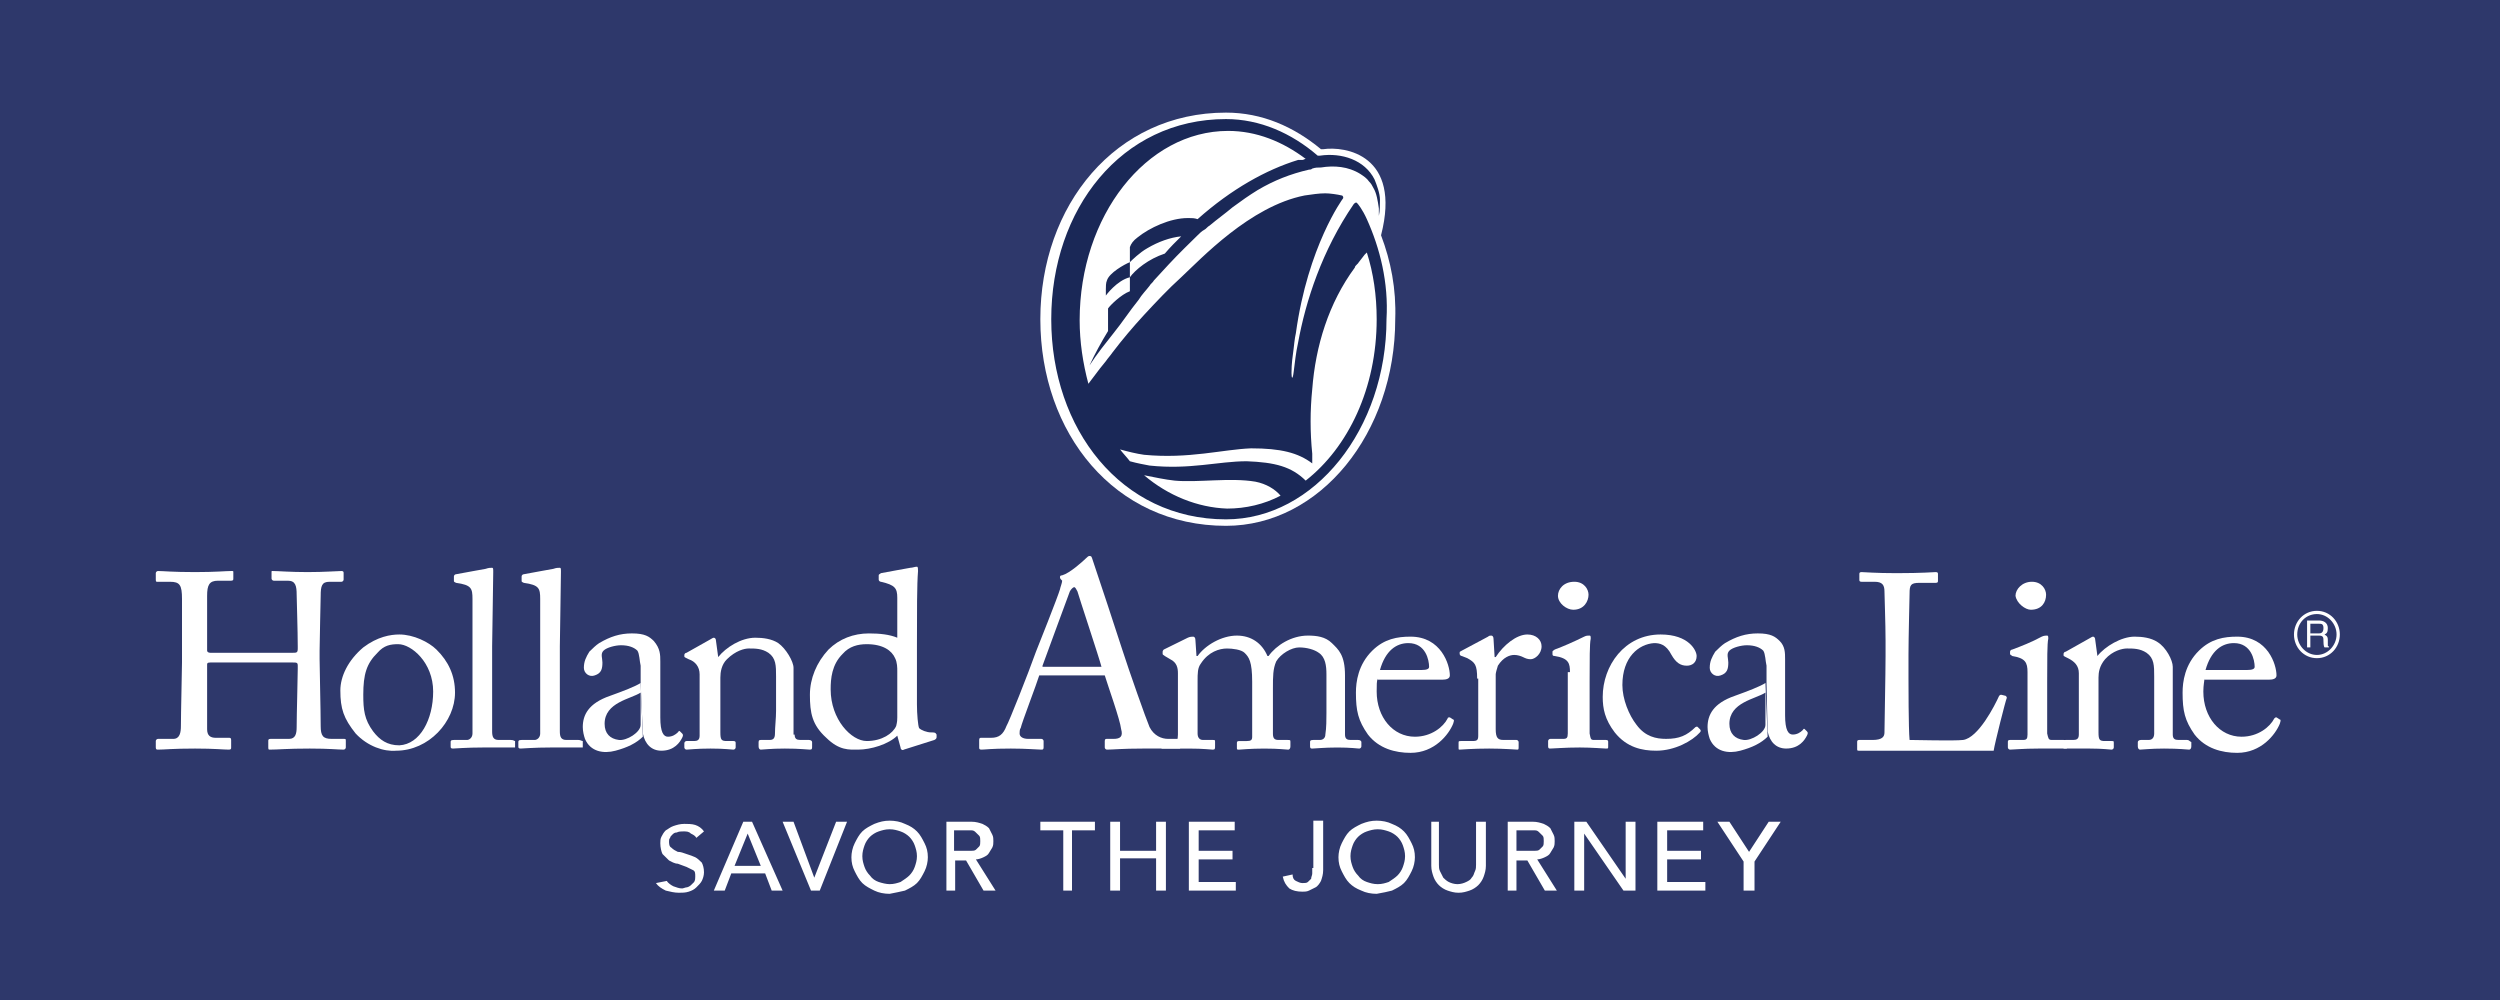 <svg xmlns="http://www.w3.org/2000/svg" width="170" height="68" viewBox="0 0 170 68" fill="none"><rect width="170" height="68" fill="#2E386B"></rect><path d="M118.639 60.561H119.307V58.585L121.089 55.878H120.272L118.936 57.927L117.599 55.878H116.782L118.564 58.585V60.561H118.639ZM112.772 60.561H115.965V59.975H113.366V58.439H115.668V57.853H113.366V56.463H115.817V55.878H112.698V60.561H112.772ZM107.054 60.561H107.723V56.683L110.396 60.561H111.213V55.878H110.545V59.756L107.871 55.878H107.054V60.561ZM103.119 56.463H104.01C104.158 56.463 104.233 56.463 104.381 56.463C104.53 56.463 104.604 56.536 104.678 56.61C104.752 56.683 104.827 56.756 104.901 56.829C104.975 56.902 104.975 57.049 104.975 57.195C104.975 57.341 104.975 57.488 104.901 57.561C104.827 57.634 104.752 57.707 104.678 57.78C104.604 57.853 104.455 57.853 104.381 57.853C104.233 57.853 104.158 57.853 104.01 57.853H103.119V56.463ZM102.45 60.561H103.119V58.512H103.861L105.049 60.561H105.866L104.53 58.439C104.678 58.439 104.901 58.366 105.049 58.292C105.198 58.219 105.347 58.146 105.421 58C105.495 57.853 105.569 57.78 105.644 57.634C105.718 57.488 105.718 57.341 105.718 57.195C105.718 57.049 105.718 56.902 105.644 56.756C105.569 56.61 105.495 56.463 105.421 56.317C105.272 56.17 105.124 56.097 104.975 56.024C104.752 55.951 104.53 55.878 104.233 55.878H102.525V60.561H102.45ZM97.327 55.878V58.878C97.327 59.17 97.401 59.39 97.475 59.61C97.549 59.829 97.698 60.049 97.847 60.195C97.995 60.341 98.218 60.488 98.441 60.561C98.663 60.634 98.886 60.707 99.183 60.707C99.48 60.707 99.703 60.634 99.926 60.561C100.148 60.488 100.371 60.341 100.52 60.195C100.668 60.049 100.817 59.829 100.891 59.61C100.965 59.39 101.04 59.17 101.04 58.878V55.878H100.371V58.805C100.371 58.951 100.371 59.097 100.297 59.244C100.223 59.39 100.223 59.536 100.074 59.683C100 59.829 99.852 59.902 99.703 59.975C99.554 60.049 99.332 60.122 99.109 60.122C98.886 60.122 98.663 60.049 98.515 59.975C98.366 59.902 98.218 59.756 98.144 59.683C98.069 59.536 97.995 59.39 97.921 59.244C97.847 59.097 97.847 58.951 97.847 58.805V55.878H97.327ZM92.945 59.975C92.723 59.902 92.5 59.756 92.352 59.536C92.203 59.39 92.054 59.17 91.98 58.951C91.906 58.731 91.832 58.512 91.832 58.219C91.832 57.927 91.906 57.707 91.98 57.488C92.054 57.268 92.203 57.049 92.352 56.902C92.5 56.756 92.723 56.61 92.945 56.536C93.168 56.463 93.391 56.39 93.688 56.39C93.985 56.39 94.208 56.463 94.431 56.536C94.653 56.61 94.876 56.756 95.025 56.902C95.173 57.049 95.322 57.268 95.396 57.488C95.47 57.707 95.544 57.927 95.544 58.219C95.544 58.512 95.47 58.731 95.396 58.951C95.322 59.17 95.173 59.39 95.025 59.536C94.876 59.683 94.653 59.829 94.431 59.975C94.208 60.049 93.985 60.122 93.688 60.122C93.391 60.122 93.168 60.049 92.945 59.975ZM94.653 60.561C94.951 60.414 95.248 60.268 95.47 60.049C95.693 59.829 95.842 59.536 95.99 59.244C96.139 58.951 96.213 58.585 96.213 58.292C96.213 57.927 96.139 57.634 95.99 57.341C95.842 57.049 95.693 56.756 95.47 56.536C95.248 56.317 95.025 56.17 94.653 56.024C94.356 55.878 93.985 55.805 93.614 55.805C93.243 55.805 92.945 55.878 92.574 56.024C92.277 56.17 91.98 56.317 91.757 56.536C91.535 56.756 91.386 57.049 91.238 57.341C91.089 57.634 91.015 58 91.015 58.292C91.015 58.658 91.089 58.951 91.238 59.244C91.386 59.536 91.535 59.829 91.757 60.049C91.98 60.268 92.203 60.414 92.574 60.561C92.871 60.707 93.243 60.78 93.614 60.78C94.059 60.707 94.356 60.634 94.653 60.561ZM89.233 59.024C89.233 59.17 89.233 59.317 89.233 59.39C89.233 59.536 89.158 59.61 89.158 59.756C89.084 59.829 89.01 59.902 88.936 59.975C88.861 60.049 88.713 60.049 88.564 60.049C88.416 60.049 88.267 59.975 88.119 59.902C87.97 59.829 87.896 59.683 87.896 59.463L87.228 59.61C87.302 59.975 87.451 60.195 87.673 60.414C87.896 60.561 88.193 60.634 88.564 60.634C88.713 60.634 88.861 60.634 89.01 60.561C89.158 60.488 89.307 60.414 89.455 60.341C89.604 60.268 89.752 60.049 89.827 59.902C89.901 59.683 89.975 59.463 89.975 59.17V55.805H89.307V59.024H89.233ZM80.842 60.561H84.035V59.975H81.51V58.439H83.812V57.853H81.51V56.463H83.96V55.878H80.842V60.561ZM75.495 60.561H76.163V58.366H78.614V60.561H79.282V55.878H78.614V57.853H76.163V55.878H75.495V60.561ZM72.228 60.561H72.896V56.463H74.455V55.878H70.743V56.463H72.302V60.561H72.228ZM64.876 56.463H65.693C65.842 56.463 65.916 56.463 66.064 56.463C66.213 56.463 66.287 56.536 66.361 56.61C66.436 56.683 66.51 56.756 66.584 56.829C66.658 56.902 66.658 57.049 66.658 57.195C66.658 57.341 66.658 57.488 66.584 57.561C66.51 57.634 66.436 57.707 66.361 57.78C66.287 57.853 66.139 57.853 66.064 57.853C65.916 57.853 65.842 57.853 65.693 57.853H64.876V56.463ZM64.282 60.561H64.951V58.512H65.693L66.881 60.561H67.698L66.361 58.439C66.51 58.439 66.733 58.366 66.881 58.292C67.03 58.219 67.178 58.146 67.252 58C67.327 57.853 67.401 57.78 67.475 57.634C67.549 57.488 67.549 57.341 67.549 57.195C67.549 57.049 67.549 56.902 67.475 56.756C67.401 56.61 67.327 56.463 67.252 56.317C67.104 56.17 66.955 56.097 66.807 56.024C66.584 55.951 66.361 55.878 66.064 55.878H64.356V60.561H64.282ZM59.752 59.975C59.53 59.902 59.307 59.756 59.158 59.536C59.01 59.39 58.861 59.17 58.787 58.951C58.713 58.731 58.639 58.512 58.639 58.219C58.639 57.927 58.713 57.707 58.787 57.488C58.861 57.268 59.01 57.049 59.158 56.902C59.307 56.756 59.53 56.61 59.752 56.536C59.975 56.463 60.198 56.39 60.495 56.39C60.792 56.39 61.015 56.463 61.238 56.536C61.46 56.61 61.683 56.756 61.832 56.902C61.98 57.049 62.129 57.268 62.203 57.488C62.277 57.707 62.352 57.927 62.352 58.219C62.352 58.512 62.277 58.731 62.203 58.951C62.129 59.17 61.98 59.39 61.832 59.536C61.683 59.683 61.46 59.829 61.238 59.975C61.015 60.049 60.792 60.122 60.495 60.122C60.272 60.122 59.975 60.049 59.752 59.975ZM61.535 60.561C61.832 60.414 62.129 60.268 62.352 60.049C62.574 59.829 62.723 59.536 62.871 59.244C63.02 58.951 63.094 58.585 63.094 58.292C63.094 57.927 63.02 57.634 62.871 57.341C62.723 57.049 62.574 56.756 62.352 56.536C62.129 56.317 61.906 56.17 61.535 56.024C61.238 55.878 60.866 55.805 60.495 55.805C60.124 55.805 59.827 55.878 59.455 56.024C59.158 56.17 58.861 56.317 58.639 56.536C58.416 56.756 58.267 57.049 58.119 57.341C57.97 57.634 57.896 58 57.896 58.292C57.896 58.658 57.97 58.951 58.119 59.244C58.267 59.536 58.416 59.829 58.639 60.049C58.861 60.268 59.158 60.414 59.455 60.561C59.752 60.707 60.124 60.78 60.495 60.78C60.866 60.707 61.238 60.634 61.535 60.561ZM55.148 60.561H55.743L57.599 55.878H56.856L55.371 59.683L53.96 55.878H53.218L55.148 60.561ZM49.95 58.878L50.842 56.683L51.733 58.878H49.95ZM48.54 60.561H49.282L49.728 59.39H52.03L52.475 60.561H53.218L51.139 55.878H50.544L48.54 60.561ZM44.604 60.049C44.752 60.268 44.975 60.414 45.272 60.561C45.569 60.634 45.866 60.707 46.163 60.707C46.386 60.707 46.609 60.707 46.832 60.634C47.054 60.561 47.203 60.488 47.352 60.341C47.5 60.195 47.648 60.049 47.723 59.902C47.797 59.756 47.871 59.536 47.871 59.317C47.871 59.024 47.797 58.805 47.723 58.658C47.574 58.512 47.426 58.366 47.277 58.292C47.129 58.219 46.906 58.146 46.683 58.073C46.46 58 46.312 57.927 46.089 57.927C45.941 57.853 45.792 57.78 45.644 57.634C45.495 57.561 45.495 57.341 45.495 57.195C45.495 57.122 45.495 57.049 45.569 56.975C45.569 56.902 45.644 56.829 45.718 56.756C45.792 56.683 45.866 56.61 46.015 56.61C46.163 56.536 46.312 56.536 46.46 56.536C46.683 56.536 46.832 56.536 46.98 56.683C47.129 56.756 47.277 56.829 47.352 56.975L47.871 56.536C47.723 56.317 47.5 56.17 47.277 56.097C47.054 56.024 46.757 56.024 46.535 56.024C46.238 56.024 46.015 56.097 45.792 56.17C45.569 56.244 45.421 56.39 45.272 56.463C45.124 56.61 45.05 56.756 44.975 56.902C44.901 57.049 44.901 57.195 44.901 57.341C44.901 57.634 44.975 57.927 45.05 58.073C45.198 58.219 45.346 58.366 45.495 58.512C45.644 58.585 45.866 58.731 46.089 58.731C46.312 58.805 46.46 58.878 46.683 58.951C46.832 59.024 46.98 59.097 47.129 59.17C47.277 59.244 47.277 59.39 47.277 59.61C47.277 59.756 47.277 59.829 47.203 59.975C47.129 60.049 47.054 60.122 46.98 60.195C46.906 60.268 46.757 60.341 46.683 60.341C46.609 60.341 46.46 60.414 46.386 60.414C46.163 60.414 46.015 60.341 45.792 60.268C45.644 60.195 45.421 60.049 45.346 59.902L44.604 60.049Z" fill="white"></path><path d="M93.911 16C95.322 10.512 91.46 9.927 89.975 10.146C89.901 10.146 89.901 10.146 89.827 10.146C87.97 8.609 85.817 7.658 83.366 7.658C75.866 7.658 70.743 13.951 70.743 21.707C70.743 29.463 75.792 35.756 83.366 35.756C89.752 35.756 94.876 29.463 94.876 21.707C94.951 19.658 94.579 17.756 93.911 16Z" fill="white"></path><path d="M92.945 14.902C92.648 14.243 92.352 13.877 92.277 13.804C92.203 13.731 92.129 13.804 92.054 13.877C89.901 17.023 88.787 20.462 88.267 23.316C88.119 23.975 88.044 24.706 87.97 25.292C87.896 25.877 87.822 25.731 87.822 25.365C87.822 24.706 87.896 24.267 87.97 23.682C87.97 23.682 88.044 22.95 88.119 22.658C88.936 16.731 91.312 13.511 91.312 13.511C91.386 13.438 91.312 13.292 91.238 13.292C90.941 13.219 90.421 13.146 90.124 13.146C89.678 13.146 89.233 13.219 88.713 13.292C85 14.024 81.658 17.609 80.322 18.853C79.431 19.658 78.614 20.536 77.797 21.414C77.054 22.219 76.312 23.097 75.644 23.975C75.495 24.194 75.347 24.341 75.198 24.56C75.124 24.633 74.604 25.292 74.01 26.097C73.639 24.706 73.416 23.243 73.416 21.78C73.416 14.682 77.945 8.902 83.515 8.902C85.445 8.902 87.228 9.633 88.787 10.804C88.713 10.804 88.639 10.877 88.564 10.877H88.49C88.49 10.877 88.49 10.877 88.416 10.877H88.267C86.114 11.536 83.738 12.853 81.436 14.902C81.213 14.828 81.064 14.828 80.842 14.828H80.767C79.579 14.828 78.168 15.487 77.352 16.145C77.054 16.365 76.906 16.584 76.832 16.804V17.755V17.828C76.98 17.682 77.5 17.17 78.02 16.877C78.762 16.438 79.579 16.145 80.322 16.072C79.951 16.438 79.579 16.804 79.208 17.243C78.094 17.609 77.203 18.341 76.832 18.853V17.828C76.46 17.975 75.421 18.56 75.272 19.072C75.198 19.219 75.198 19.511 75.198 19.658C75.198 19.731 75.198 19.731 75.198 19.731C75.198 19.804 75.198 20.097 75.198 20.097C75.198 20.097 75.941 19.072 76.832 18.853V19.804C76.238 20.023 75.495 20.755 75.347 20.975C75.347 21.048 75.347 21.999 75.347 22.511C74.901 23.243 74.455 24.048 74.084 24.853C74.604 24.048 75.198 23.316 75.718 22.658C76.312 21.926 76.832 21.121 77.426 20.389C77.648 20.023 77.945 19.731 78.168 19.438C78.243 19.292 78.391 19.219 78.465 19.072C79.134 18.341 79.802 17.609 80.544 16.877C80.842 16.584 81.139 16.292 81.436 15.999C81.584 15.853 81.733 15.706 81.881 15.633C82.03 15.56 82.104 15.414 82.252 15.341C82.772 14.902 83.292 14.536 83.812 14.097C84.406 13.658 84.926 13.292 85.52 12.926C86.634 12.267 87.748 11.828 89.01 11.536C89.084 11.536 89.158 11.536 89.233 11.463C89.455 11.389 89.604 11.389 89.827 11.389C90.718 11.243 91.683 11.316 92.5 11.828C92.723 11.975 92.945 12.121 93.094 12.341C93.243 12.487 93.317 12.633 93.391 12.78C93.614 13.146 93.688 13.658 93.762 14.17C93.762 14.316 93.762 14.536 93.762 14.682C93.837 14.316 93.837 13.95 93.837 13.585C93.837 13.146 93.614 12.56 93.465 12.194C92.797 10.877 91.238 10.365 89.752 10.585C89.678 10.585 89.678 10.585 89.604 10.585C87.822 9.048 85.668 8.097 83.366 8.097C76.238 8.097 71.485 14.243 71.485 21.706C71.485 29.17 76.238 35.316 83.366 35.316C89.381 35.316 94.282 29.17 94.282 21.706C94.431 19.219 93.837 16.877 92.945 14.902ZM77.797 32.316C78.54 32.462 79.208 32.609 79.876 32.682C81.436 32.828 83.663 32.462 85.371 32.755C86.114 32.902 86.708 33.267 87.079 33.706C85.965 34.292 84.703 34.584 83.441 34.584C81.436 34.511 79.431 33.706 77.797 32.316ZM89.233 30.853C89.084 29.389 89.084 27.926 89.233 26.462C89.455 23.536 90.347 20.609 92.129 18.194C92.129 18.121 92.203 18.048 92.277 17.975L92.352 17.902C92.352 17.902 92.277 17.975 92.797 17.316C92.871 17.243 92.871 17.243 92.945 17.17C93.391 18.56 93.614 20.097 93.614 21.706C93.614 26.389 91.683 30.414 88.787 32.682C87.822 31.731 86.708 31.438 84.777 31.365C82.847 31.365 80.916 31.95 78.168 31.658C77.797 31.584 77.352 31.511 76.832 31.365C76.609 31.072 76.386 30.853 76.163 30.56C76.683 30.706 77.277 30.853 77.797 30.926C80.842 31.219 83.144 30.56 85.074 30.487C87.079 30.487 88.267 30.78 89.233 31.511C89.233 31.292 89.233 31.072 89.233 30.853Z" fill="#1A2857"></path><path d="M80.025 50.244H79.431C78.985 50.244 78.465 50.024 78.168 49.439C77.945 48.927 76.757 45.561 76.312 44.17C75.941 43 74.678 39.195 74.307 38.097C74.233 37.878 74.233 37.805 74.084 37.805C74.01 37.805 73.936 37.878 73.861 37.951C73.639 38.17 72.748 38.975 72.228 39.122C72.079 39.122 72.079 39.195 72.079 39.268C72.079 39.341 72.153 39.414 72.228 39.488C72.228 39.634 72.079 40 72.079 40.073C71.931 40.585 70.594 43.951 70.445 44.317C69.926 45.78 68.589 49.146 68.441 49.366C68.218 49.951 67.921 50.17 67.401 50.17H66.733C66.658 50.17 66.584 50.17 66.584 50.317V50.829C66.584 50.902 66.584 50.975 66.733 50.975C66.955 50.975 67.401 50.902 68.738 50.902C69.777 50.902 70.594 50.975 70.817 50.975C70.891 50.975 70.965 50.975 70.965 50.829V50.39C70.965 50.317 70.891 50.244 70.817 50.244H69.926C69.554 50.244 69.332 50.097 69.332 49.878C69.332 49.805 69.332 49.585 69.406 49.512C69.48 49.146 70.52 46.439 70.668 45.927H75.124C75.347 46.658 76.163 48.927 76.238 49.585C76.386 50.097 76.163 50.244 75.718 50.244H75.272C75.198 50.244 75.124 50.244 75.124 50.39V50.829C75.124 50.902 75.198 50.975 75.272 50.975C75.644 50.975 76.312 50.902 77.723 50.902H80.248V50.829V50.39C80.173 50.317 80.173 50.244 80.025 50.244ZM70.891 45.268C71.04 44.829 72.673 40.439 72.748 40.219C72.822 40.073 72.97 39.927 73.044 39.927C73.119 39.927 73.193 40.073 73.267 40.219C73.342 40.512 74.752 44.756 74.901 45.341H70.891V45.268Z" fill="white"></path><path d="M12.376 44.317C12.376 43.219 12.376 41.024 12.376 40.731C12.376 39.78 12.228 39.561 11.559 39.561H10.668C10.594 39.561 10.594 39.488 10.594 39.414V38.975C10.594 38.902 10.668 38.829 10.743 38.829C11.114 38.829 11.708 38.902 13.267 38.902C14.678 38.902 15.347 38.829 15.718 38.829C15.866 38.829 15.866 38.829 15.866 38.902V39.341C15.866 39.414 15.866 39.488 15.718 39.488H14.827C14.233 39.488 14.084 39.78 14.084 40.512C14.084 40.731 14.084 42.927 14.084 43.878V44.244C14.084 44.317 14.158 44.39 14.307 44.39H19.876C20.173 44.39 20.247 44.39 20.247 44.097V43.951C20.247 42.927 20.173 40.658 20.173 40.439C20.173 39.853 20.099 39.488 19.579 39.488H18.614C18.54 39.488 18.465 39.414 18.465 39.341V38.902C18.465 38.829 18.465 38.829 18.54 38.829C18.911 38.829 19.728 38.902 20.916 38.902C22.104 38.902 22.921 38.829 23.218 38.829C23.366 38.829 23.366 38.902 23.366 38.975V39.414C23.366 39.488 23.292 39.561 23.218 39.561H22.401C21.881 39.561 21.807 39.853 21.807 40.512C21.807 40.731 21.733 43.585 21.733 44.244V44.829C21.733 45.414 21.807 48.341 21.807 49.366C21.807 50.024 21.955 50.244 22.549 50.244H23.366C23.515 50.244 23.515 50.244 23.515 50.39V50.829C23.515 50.902 23.441 50.975 23.366 50.975C22.995 50.975 22.401 50.902 21.064 50.902C19.505 50.902 18.911 50.975 18.317 50.975C18.243 50.975 18.243 50.902 18.243 50.829V50.39C18.243 50.317 18.243 50.244 18.391 50.244H19.654C20.099 50.244 20.173 49.878 20.173 49.439C20.173 48.561 20.247 46.146 20.247 45.488V45.268C20.247 45.049 20.173 45.049 19.876 45.049H14.307C14.084 45.049 14.084 45.122 14.084 45.195V45.561C14.084 46.073 14.084 48.341 14.084 49.585C14.084 50.024 14.307 50.171 14.678 50.171H15.569C15.644 50.171 15.718 50.171 15.718 50.317V50.829C15.718 50.902 15.718 50.975 15.569 50.975C15.198 50.975 14.604 50.902 13.267 50.902C11.708 50.902 11.188 50.975 10.743 50.975C10.668 50.975 10.594 50.975 10.594 50.829V50.39C10.594 50.317 10.668 50.244 10.743 50.244H11.782C12.228 50.244 12.302 49.805 12.302 49.366C12.302 48.488 12.376 45.488 12.376 45.049V44.317Z" fill="white"></path><path d="M29.455 47.024C29.455 45.048 27.97 43.804 27.079 43.804C26.559 43.804 26.114 43.877 25.668 44.389C24.926 45.121 24.703 45.853 24.703 47.243C24.703 48.267 24.777 48.926 25.371 49.731C25.817 50.316 26.337 50.682 27.154 50.682C28.564 50.609 29.455 48.926 29.455 47.024ZM24.183 49.877C23.366 48.853 23.144 48.194 23.144 46.95C23.144 45.999 23.663 44.902 24.703 44.024C25.668 43.292 26.559 43.145 27.154 43.145C28.119 43.145 29.158 43.658 29.678 44.17C30.495 44.975 30.941 45.926 30.941 47.097C30.941 49.072 29.158 51.048 26.931 51.048C26.114 51.121 25 50.755 24.183 49.877Z" fill="white"></path><path d="M54.035 49.951C54.035 50.243 54.183 50.316 54.406 50.316H55C55.148 50.316 55.223 50.39 55.223 50.463V50.755C55.223 50.902 55.223 50.975 55.074 50.975C54.926 50.975 54.406 50.902 53.366 50.902C52.401 50.902 51.881 50.975 51.733 50.975C51.658 50.975 51.584 50.902 51.584 50.755V50.463C51.584 50.316 51.658 50.316 51.807 50.316H52.327C52.55 50.316 52.698 50.243 52.698 49.877C52.698 49.438 52.772 48.853 52.772 48.341V45.999C52.772 45.268 52.772 44.755 52.252 44.39C51.807 44.097 51.361 44.097 50.916 44.097C50.619 44.097 50.025 44.243 49.431 44.829C49.059 45.194 48.985 45.707 48.985 46.073V49.804C48.985 50.316 49.059 50.39 49.431 50.39H49.876C50.025 50.39 50.025 50.463 50.025 50.536V50.829C50.025 50.902 49.95 50.975 49.876 50.975C49.728 50.975 49.282 50.902 48.317 50.902C47.352 50.902 46.832 50.975 46.683 50.975C46.609 50.975 46.535 50.902 46.535 50.829V50.536C46.535 50.463 46.609 50.39 46.683 50.39H47.203C47.426 50.39 47.574 50.316 47.574 50.024V45.853C47.574 45.341 47.277 44.975 46.832 44.829L46.683 44.755C46.535 44.682 46.535 44.682 46.535 44.609V44.536C46.535 44.463 46.609 44.39 46.683 44.39L48.243 43.512C48.391 43.438 48.465 43.365 48.54 43.365C48.614 43.365 48.688 43.438 48.688 43.585L48.837 44.682C49.356 44.024 50.396 43.365 51.361 43.365C51.881 43.365 52.475 43.438 52.921 43.731C53.441 44.097 53.96 44.975 53.96 45.414V49.951H54.035Z" fill="white"></path><path d="M61.015 45.634C61.015 45.414 61.015 45.048 60.866 44.756C60.644 44.243 60.05 43.804 58.936 43.804C58.342 43.804 57.748 43.951 57.302 44.463C56.559 45.195 56.485 46.146 56.485 46.878C56.485 48.926 57.896 50.39 58.936 50.39C59.975 50.39 60.718 49.878 60.941 49.365C61.015 49.073 61.015 48.926 61.015 48.78V45.634ZM61.015 40.658C61.015 39.999 60.866 39.78 59.901 39.56C59.827 39.56 59.752 39.487 59.752 39.414V39.121C59.752 39.048 59.827 39.048 59.901 38.975C60.644 38.829 61.535 38.682 61.906 38.609C62.054 38.609 62.203 38.536 62.352 38.536C62.426 38.536 62.426 38.682 62.426 38.829C62.352 39.707 62.352 41.609 62.352 43.951V47.902C62.352 48.56 62.426 49.365 62.5 49.512C62.648 49.658 63.02 49.804 63.317 49.804C63.54 49.804 63.614 49.804 63.688 49.951V50.097C63.688 50.17 63.688 50.243 63.54 50.317L61.46 50.975C61.386 51.048 61.238 50.975 61.238 50.829L61.015 50.024C60.421 50.609 59.233 50.975 58.342 50.975C57.748 50.975 57.079 51.048 56.188 50.17C55.223 49.292 55.074 48.487 55.074 47.243C55.074 46.146 55.52 45.048 56.337 44.17C57.079 43.439 58.044 43.073 59.084 43.073C59.827 43.073 60.495 43.146 61.015 43.365V40.658Z" fill="white"></path><path d="M96.658 45.56C97.03 45.56 97.178 45.487 97.178 45.341C97.178 44.902 96.956 43.731 95.767 43.731C94.951 43.731 94.208 44.243 93.837 45.56H96.658ZM93.688 46.146C93.614 46.292 93.614 46.585 93.614 47.024C93.614 48.78 94.728 50.097 96.213 50.097C97.327 50.097 98.144 49.438 98.441 48.853C98.441 48.78 98.515 48.78 98.589 48.78L98.812 48.926C98.886 48.926 98.886 48.999 98.812 49.219C98.515 49.95 97.549 51.194 95.916 51.194C94.876 51.194 93.762 50.902 93.02 49.95C92.352 48.999 92.203 48.341 92.203 47.097C92.203 46.365 92.352 45.194 93.317 44.243C94.134 43.438 95.025 43.292 95.916 43.292C97.995 43.292 98.589 45.194 98.589 45.926C98.589 46.146 98.366 46.219 98.069 46.219H93.688V46.146Z" fill="white"></path><path d="M100.446 46.145C100.446 45.194 100.297 45.048 99.777 44.755L99.406 44.609C99.332 44.609 99.257 44.536 99.257 44.463V44.389C99.257 44.316 99.257 44.316 99.406 44.243L101.188 43.292C101.262 43.219 101.337 43.219 101.411 43.219C101.485 43.219 101.559 43.292 101.559 43.438L101.634 44.682H101.708C102.228 43.877 103.119 43.145 103.861 43.145C104.455 43.145 104.827 43.511 104.827 43.95C104.827 44.463 104.381 44.828 104.084 44.828C103.861 44.828 103.713 44.755 103.564 44.682C103.416 44.609 103.193 44.536 102.97 44.536C102.673 44.536 102.228 44.682 101.856 45.267C101.782 45.487 101.708 45.78 101.708 45.853V49.584C101.708 50.17 101.856 50.316 102.228 50.316H103.119C103.193 50.316 103.267 50.389 103.267 50.463V50.828C103.267 50.902 103.267 50.975 103.193 50.975C103.119 50.975 102.228 50.902 101.262 50.902C100.149 50.902 99.332 50.975 99.257 50.975C99.183 50.975 99.183 50.975 99.183 50.828V50.536C99.183 50.389 99.183 50.389 99.406 50.389H100.149C100.446 50.389 100.52 50.316 100.52 50.024C100.52 49.438 100.52 48.78 100.52 47.902V46.145H100.446Z" fill="white"></path><path d="M106.757 45.707C106.757 45.121 106.683 44.756 105.718 44.609C105.569 44.609 105.569 44.536 105.569 44.463V44.317C105.569 44.243 105.644 44.243 105.718 44.17C106.312 43.951 106.98 43.658 107.723 43.292C107.871 43.219 107.946 43.219 108.094 43.219C108.168 43.219 108.168 43.292 108.168 43.439C108.094 43.731 108.094 44.902 108.094 46.365V48.341C108.094 49.073 108.094 49.658 108.094 49.878C108.168 50.243 108.168 50.317 108.391 50.317H109.208C109.356 50.317 109.356 50.39 109.356 50.463V50.756C109.356 50.902 109.356 50.902 109.208 50.902C109.059 50.902 108.243 50.829 107.426 50.829C106.386 50.829 105.644 50.902 105.421 50.902C105.347 50.902 105.272 50.902 105.272 50.756V50.39C105.272 50.317 105.347 50.243 105.421 50.243H106.312C106.535 50.243 106.609 50.17 106.609 49.878C106.609 49.365 106.609 48.78 106.609 48.268V45.707H106.757ZM105.941 40.512C105.941 40.073 106.312 39.56 107.054 39.56C107.723 39.56 108.02 40.073 108.02 40.439C108.02 40.878 107.723 41.463 106.98 41.463C106.535 41.463 105.941 41.024 105.941 40.512Z" fill="white"></path><path d="M110.322 46.584C110.322 47.536 110.767 48.633 111.287 49.292C111.881 50.097 112.624 50.243 113.292 50.243C114.183 50.243 114.703 50.024 115.297 49.438C115.371 49.438 115.371 49.365 115.446 49.438L115.594 49.584C115.668 49.658 115.668 49.731 115.594 49.804C115.074 50.389 113.886 51.048 112.624 51.048C111.658 51.048 110.619 50.828 109.802 49.804C109.134 48.926 108.985 48.194 108.985 47.389C108.985 45.267 110.47 43.145 112.921 43.145C114.851 43.145 115.371 44.243 115.371 44.609C115.371 45.048 115.074 45.267 114.703 45.267C114.257 45.267 113.96 45.048 113.663 44.536C113.292 43.804 112.847 43.731 112.475 43.731C111.436 43.804 110.322 44.682 110.322 46.584Z" fill="white"></path><path d="M128.218 43.585C128.218 42.414 128.144 40.512 128.144 40.219C128.144 39.78 127.995 39.561 127.475 39.561H126.584C126.436 39.561 126.436 39.488 126.436 39.414V39.049C126.436 38.975 126.436 38.902 126.584 38.902C126.807 38.902 127.475 38.975 128.96 38.975C130.743 38.975 131.485 38.902 131.634 38.902C131.782 38.902 131.782 38.975 131.782 39.049V39.488C131.782 39.561 131.782 39.634 131.634 39.634H130.52C129.926 39.634 129.851 39.78 129.851 40.366C129.851 40.585 129.777 43.293 129.777 44.536V46.073C129.777 46.366 129.777 49.585 129.851 50.317C130.223 50.317 132.896 50.39 133.49 50.317C134.53 50.171 135.644 47.975 135.941 47.317C136.015 47.244 136.015 47.244 136.089 47.244L136.386 47.317C136.46 47.39 136.46 47.39 136.46 47.463C136.386 47.61 135.644 50.536 135.569 51.049C135.347 51.049 133.936 51.049 132.302 51.049C130.668 51.049 129.851 51.049 128.812 51.049C128.069 51.049 127.549 51.049 127.178 51.049C126.807 51.049 126.584 51.049 126.436 51.049C126.287 51.049 126.287 51.049 126.287 50.902V50.463C126.287 50.39 126.287 50.317 126.436 50.317H127.327C127.995 50.317 128.144 50.097 128.144 49.805C128.144 49.439 128.218 45.707 128.218 44.61V43.585Z" fill="white"></path><path d="M152.797 45.56C153.168 45.56 153.317 45.487 153.317 45.341C153.317 44.902 153.094 43.731 151.906 43.731C151.089 43.731 150.347 44.243 149.975 45.56H152.797ZM149.901 46.146C149.901 46.292 149.827 46.585 149.827 47.024C149.827 48.78 150.941 50.097 152.426 50.097C153.54 50.097 154.356 49.438 154.653 48.853C154.728 48.78 154.728 48.78 154.802 48.78L155.025 48.926C155.099 48.926 155.099 48.999 155.025 49.219C154.728 49.95 153.762 51.194 152.129 51.194C151.089 51.194 149.975 50.902 149.233 49.95C148.564 48.999 148.416 48.341 148.416 47.097C148.416 46.365 148.564 45.194 149.53 44.243C150.347 43.438 151.238 43.292 152.129 43.292C154.208 43.292 154.802 45.194 154.802 45.926C154.802 46.146 154.579 46.219 154.282 46.219H149.901V46.146Z" fill="white"></path><path d="M148.713 50.316H148.119C147.896 50.316 147.748 50.243 147.748 49.95V45.341C147.748 44.902 147.302 44.024 146.708 43.658C146.262 43.365 145.668 43.292 145.149 43.292C144.257 43.292 143.144 43.95 142.624 44.609L142.475 43.511C142.475 43.365 142.401 43.292 142.327 43.292C142.252 43.292 142.178 43.365 142.03 43.438L140.47 44.316C140.396 44.316 140.322 44.39 140.322 44.463V44.536C140.322 44.609 140.322 44.609 140.47 44.682L140.619 44.755C141.064 44.975 141.361 45.268 141.361 45.78V49.95C141.361 50.243 141.213 50.316 140.99 50.316H140.47C140.322 50.316 140.322 50.39 140.322 50.463V50.829C140.322 50.902 140.322 50.902 140.322 50.902H142.104C142.995 50.902 143.515 50.975 143.589 50.975C143.663 50.975 143.738 50.902 143.738 50.829V50.536C143.738 50.39 143.738 50.39 143.589 50.39H143.144C142.772 50.39 142.698 50.316 142.698 49.804V46.072C142.698 45.707 142.772 45.268 143.144 44.829C143.663 44.243 144.332 44.097 144.629 44.097C145.074 44.097 145.52 44.097 145.965 44.39C146.485 44.755 146.485 45.268 146.485 45.999V48.341C146.485 48.78 146.485 49.365 146.485 49.877C146.485 50.17 146.337 50.316 146.114 50.316H145.594C145.446 50.316 145.371 50.39 145.371 50.463V50.755C145.371 50.902 145.446 50.975 145.52 50.975C145.668 50.975 146.262 50.902 147.153 50.902C148.193 50.902 148.787 50.975 148.861 50.975C148.936 50.975 149.01 50.902 149.01 50.755V50.463C148.861 50.39 148.861 50.316 148.713 50.316Z" fill="white"></path><path d="M120.124 46.438V45.267C120.05 44.975 120.05 44.462 119.901 44.243C119.678 44.023 119.307 43.877 118.787 43.877C118.416 43.877 117.822 44.023 117.599 44.243C117.376 44.462 117.525 44.755 117.525 45.048C117.525 45.487 117.451 45.78 117.005 45.926C116.634 46.072 116.262 45.78 116.262 45.414C116.262 44.975 116.411 44.682 116.634 44.316C116.856 44.097 117.079 43.877 117.302 43.731C118.045 43.292 118.713 43.072 119.53 43.072C120.421 43.072 120.718 43.292 121.015 43.584C121.386 43.95 121.386 44.389 121.386 44.828V47.609V48.633C121.386 49.658 121.609 49.95 121.906 49.95C122.203 49.95 122.426 49.804 122.574 49.658C122.649 49.584 122.649 49.511 122.723 49.584L122.871 49.731C122.946 49.804 122.946 49.877 122.871 50.023C122.723 50.316 122.351 50.901 121.46 50.901C120.792 50.901 120.347 50.462 120.198 49.731" fill="white"></path><path d="M120.05 47.096C119.381 47.535 117.599 47.755 117.599 49.218C117.599 49.877 117.97 50.242 118.564 50.316C119.084 50.389 120.05 49.803 120.05 49.291V47.096ZM120.198 50.096C119.752 50.535 119.158 50.828 118.342 51.047C117.525 51.267 116.634 51.12 116.262 50.242C116.188 50.023 116.114 49.73 116.114 49.438C116.114 48.633 116.485 47.828 117.97 47.316C118.787 47.023 119.752 46.657 120.05 46.438" fill="white"></path><path d="M43.564 46.438V45.267C43.49 44.975 43.49 44.462 43.342 44.243C43.119 44.023 42.748 43.877 42.228 43.877C41.856 43.877 41.262 44.023 41.04 44.243C40.817 44.462 40.965 44.755 40.965 45.048C40.965 45.487 40.891 45.78 40.446 45.926C40.074 46.072 39.703 45.78 39.703 45.414C39.703 44.975 39.852 44.682 40.074 44.316C40.297 44.097 40.52 43.877 40.743 43.731C41.485 43.292 42.154 43.072 42.97 43.072C43.861 43.072 44.158 43.292 44.455 43.584C44.901 44.097 44.901 44.536 44.901 44.975V47.755V48.78C44.901 49.804 45.124 50.097 45.421 50.097C45.718 50.097 45.941 49.95 46.089 49.804C46.163 49.731 46.163 49.658 46.238 49.731L46.386 49.877C46.46 49.95 46.46 50.023 46.386 50.17C46.238 50.462 45.866 51.048 44.975 51.048C44.307 51.048 43.861 50.609 43.713 49.877" fill="white"></path><path d="M43.564 47.096C42.896 47.535 41.114 47.755 41.114 49.218C41.114 49.877 41.485 50.242 42.079 50.316C42.599 50.389 43.564 49.803 43.564 49.291V47.096ZM43.713 50.096C43.267 50.535 42.673 50.828 41.856 51.047C41.04 51.267 40.148 51.12 39.777 50.242C39.703 50.023 39.629 49.73 39.629 49.438C39.629 48.633 40 47.828 41.485 47.316C42.302 47.023 43.267 46.657 43.564 46.438" fill="white"></path><path d="M92.352 50.317H91.832C91.609 50.317 91.46 50.244 91.46 49.951V45.927C91.46 44.537 91.015 44.171 90.569 43.732C90.124 43.293 89.53 43.22 88.936 43.22C87.822 43.22 86.782 43.878 86.262 44.61H86.188C85.817 43.732 85.074 43.22 84.109 43.22C83.069 43.22 81.955 43.878 81.436 44.61H81.361L81.287 43.512C81.287 43.366 81.213 43.293 81.139 43.293C81.064 43.293 80.916 43.293 80.767 43.366L79.134 44.171C79.134 44.171 79.059 44.244 79.059 44.317V44.464C79.059 44.537 79.134 44.537 79.208 44.61L79.579 44.83C80.025 45.049 80.099 45.415 80.099 45.781V49C80.099 49.293 80.099 49.659 80.099 49.951C80.099 50.317 80.025 50.391 79.802 50.391H79.208C79.059 50.391 78.985 50.391 78.985 50.537V50.83C78.985 50.903 78.985 50.903 78.985 50.903H80.842C81.881 50.903 82.327 50.976 82.475 50.976C82.624 50.976 82.624 50.903 82.624 50.756V50.464C82.624 50.317 82.624 50.317 82.475 50.317H81.807C81.584 50.317 81.436 50.171 81.436 49.878V46.293C81.436 45.781 81.436 45.415 81.658 45.122C82.178 44.317 82.921 44.098 83.441 44.098C83.812 44.098 84.406 44.171 84.629 44.391C84.926 44.683 85.148 44.976 85.148 46.366V50.098C85.148 50.317 85.074 50.391 84.777 50.391H84.257C84.109 50.391 84.109 50.464 84.109 50.537V50.83C84.109 50.976 84.109 50.976 84.257 50.976C84.332 50.976 85 50.903 85.965 50.903C87.005 50.903 87.451 50.976 87.599 50.976C87.673 50.976 87.748 50.903 87.748 50.756V50.464C87.748 50.317 87.748 50.317 87.525 50.317H86.931C86.634 50.317 86.559 50.171 86.559 49.878V46.805C86.559 46 86.559 45.488 86.782 44.976C87.079 44.464 87.822 44.025 88.342 44.025C88.861 44.025 89.381 44.171 89.678 44.391C90.124 44.683 90.198 45.269 90.198 45.854V48.488C90.198 48.854 90.198 49.512 90.124 49.951C90.124 50.171 89.975 50.317 89.752 50.317H89.307C89.084 50.317 89.084 50.391 89.084 50.464V50.756C89.084 50.903 89.158 50.903 89.233 50.903C89.381 50.903 90.049 50.83 90.941 50.83C91.832 50.83 92.352 50.903 92.426 50.903C92.5 50.903 92.574 50.83 92.574 50.756V50.464C92.574 50.391 92.5 50.317 92.352 50.317Z" fill="white"></path><path d="M140.322 50.316H139.505C139.282 50.316 139.282 50.17 139.208 49.877C139.208 49.658 139.208 48.999 139.208 48.341V46.365C139.208 44.902 139.208 43.731 139.282 43.438C139.282 43.292 139.282 43.219 139.208 43.219C139.134 43.219 138.985 43.219 138.837 43.292C138.168 43.658 137.426 43.95 136.832 44.17C136.757 44.17 136.683 44.243 136.683 44.316V44.463C136.683 44.536 136.757 44.536 136.832 44.609C137.723 44.755 137.871 45.048 137.871 45.707V48.341C137.871 48.853 137.871 49.438 137.871 49.95C137.871 50.243 137.797 50.316 137.574 50.316H136.683C136.535 50.316 136.535 50.389 136.535 50.463V50.828C136.535 50.902 136.609 50.975 136.683 50.975C136.906 50.975 137.574 50.902 138.614 50.902H140.545C140.545 50.902 140.545 50.828 140.545 50.755V50.463C140.545 50.389 140.47 50.316 140.322 50.316Z" fill="white"></path><path d="M138.094 41.463C138.837 41.463 139.134 40.951 139.134 40.439C139.134 40.073 138.837 39.56 138.168 39.56C137.5 39.56 137.054 40.073 137.054 40.512C137.129 41.024 137.723 41.463 138.094 41.463Z" fill="white"></path><path d="M34.728 50.317H33.911C33.54 50.317 33.465 50.097 33.465 49.731C33.465 49.146 33.465 46.439 33.465 45.561V43.951C33.465 43.512 33.54 39.561 33.54 38.902C33.54 38.682 33.54 38.609 33.465 38.609C33.317 38.609 33.243 38.609 33.02 38.682C32.648 38.756 31.757 38.902 31.015 39.048C30.941 39.048 30.866 39.122 30.866 39.195V39.487C30.866 39.561 30.866 39.561 31.015 39.634C32.054 39.78 32.129 40 32.129 40.731C32.129 40.731 32.129 43.292 32.129 44.097V45.195C32.129 46.219 32.129 49.365 32.129 49.878C32.129 50.17 31.906 50.317 31.757 50.317H30.866C30.644 50.317 30.644 50.39 30.644 50.463V50.756C30.644 50.829 30.644 50.902 30.792 50.902C30.941 50.902 31.683 50.829 32.871 50.829C33.02 50.829 33.243 50.829 33.391 50.829H35.025C35.025 50.829 35.025 50.756 35.025 50.682V50.39C34.95 50.39 34.95 50.317 34.728 50.317Z" fill="white"></path><path d="M39.332 50.317H38.515C38.144 50.317 38.069 50.097 38.069 49.731C38.069 49.146 38.069 46.439 38.069 45.561V43.951C38.069 43.512 38.144 39.561 38.144 38.902C38.144 38.682 38.144 38.609 38.069 38.609C37.921 38.609 37.846 38.609 37.624 38.682C37.252 38.756 36.361 38.902 35.619 39.048C35.545 39.048 35.47 39.122 35.47 39.195V39.487C35.47 39.561 35.47 39.561 35.619 39.634C36.658 39.78 36.733 40 36.733 40.731C36.733 40.731 36.733 43.292 36.733 44.097V45.195C36.733 46.219 36.733 49.365 36.733 49.878C36.733 50.17 36.51 50.317 36.361 50.317H35.47C35.248 50.317 35.248 50.39 35.248 50.463V50.756C35.248 50.829 35.248 50.902 35.396 50.902C35.545 50.902 36.287 50.829 37.475 50.829C37.624 50.829 37.846 50.829 37.995 50.829H39.629C39.629 50.829 39.629 50.756 39.629 50.682V50.39C39.554 50.39 39.48 50.317 39.332 50.317Z" fill="white"></path><path d="M158.292 43.805V43.512C158.292 43.22 158.144 43.22 158.069 43.147C158.218 43.073 158.292 43 158.292 42.708C158.292 42.342 157.995 42.195 157.698 42.195H156.881V44.025H157.104V43.22H157.698C157.995 43.22 157.995 43.366 157.995 43.586C157.995 43.659 157.995 43.951 158.069 44.025H158.366V43.951C158.292 43.951 158.292 43.951 158.292 43.805ZM157.698 43.073H157.104V42.415H157.698C157.847 42.415 157.995 42.415 157.995 42.708C157.995 43 157.847 43.073 157.698 43.073Z" fill="white"></path><path d="M157.55 41.536C156.658 41.536 155.99 42.268 155.99 43.146C155.99 44.024 156.658 44.756 157.55 44.756C158.441 44.756 159.109 44.024 159.109 43.146C159.109 42.268 158.441 41.536 157.55 41.536ZM157.55 44.536C156.807 44.536 156.213 43.878 156.213 43.146C156.213 42.341 156.807 41.756 157.55 41.756C158.292 41.756 158.886 42.414 158.886 43.146C158.886 43.878 158.292 44.536 157.55 44.536Z" fill="white"></path></svg>